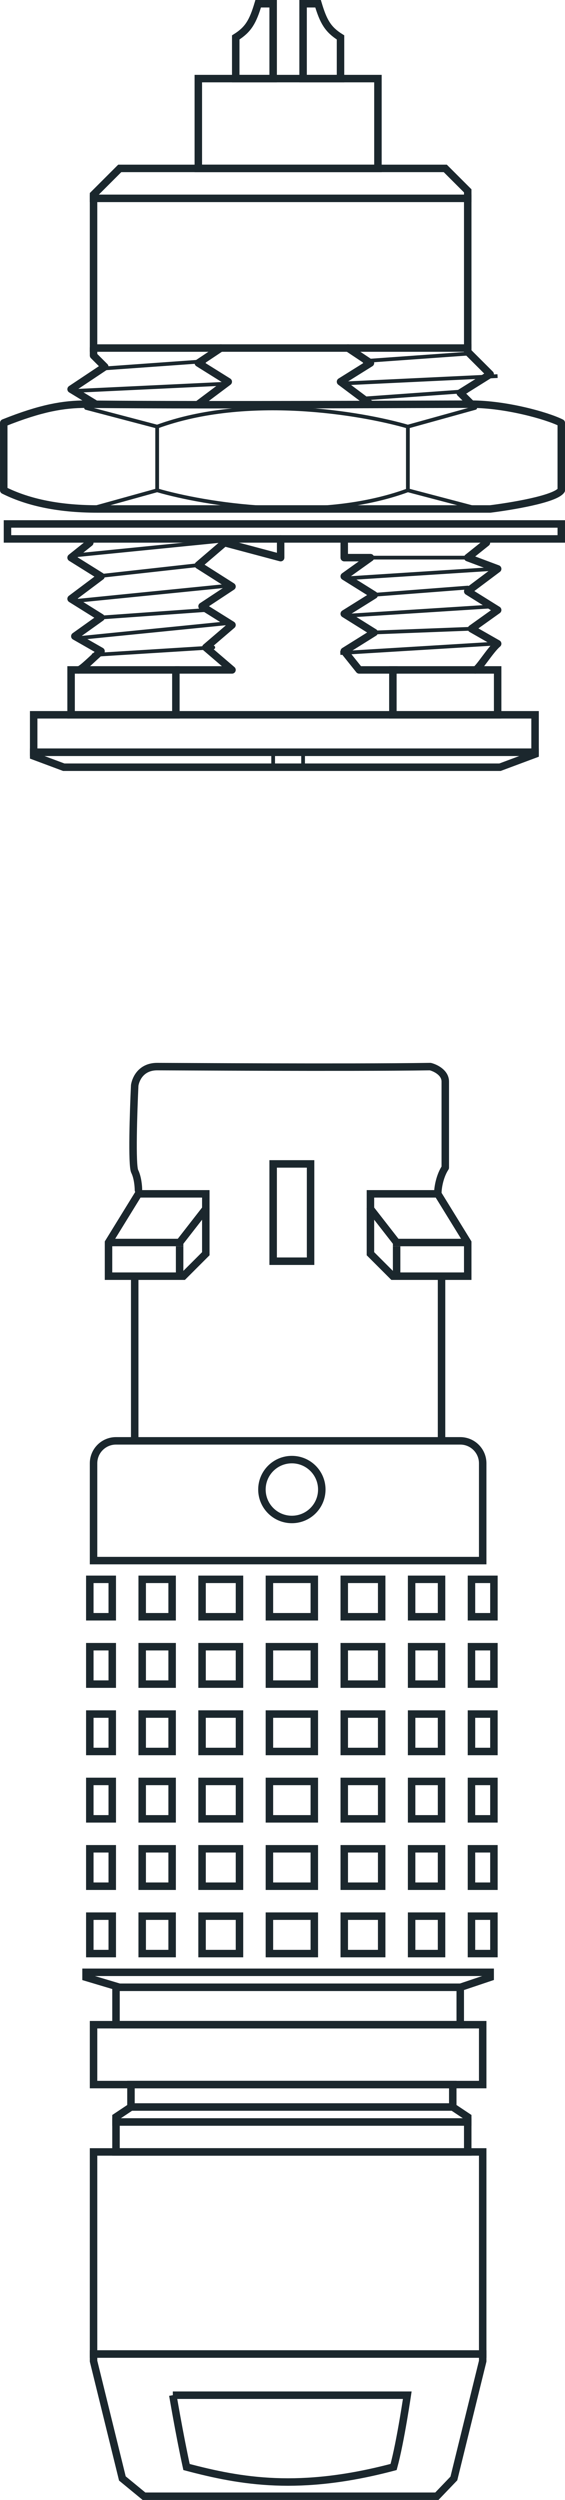 <?xml version="1.0" encoding="UTF-8"?>
<svg width="120.63" height="533.66" fill="none" version="1.1" viewBox="0 0 120.63 533.66" xmlns="http://www.w3.org/2000/svg">
 <g transform="translate(-29.559 -40.744)" clip-path="url(#clip0_5206_42341)" stroke="#1b272d">
  <g stroke-width="1.598">
   <rect x="49.532" y="83.086" width="79.89" height="31.956"/>
   <rect x="71.901" y="57.522" width="38.347" height="19.174"/>
   <path d="m94.27 41.543h3.196c1.141 3.812 2.103 5.506 4.794 7.19v8.788h-7.989z"/>
   <path d="m87.879 41.543h-3.196c-1.141 3.812-2.103 5.506-4.793 7.19v8.788h7.989z"/>
   <path d="m55.124 76.693h69.504l4.793 4.793v1.598h-79.89v-0.799z"/>
   <path d="m136.31 204.52h-93.136l-6.423-2.397v-0.799h107.05v0.399z"/>
  </g>
  <g stroke-linecap="round" stroke-linejoin="round" stroke-width="1.598">
   <path d="m49.532 115.04v1.598l2.397 2.397-7.19 4.793 5.291 3.217m0 0c24.924 0.23 72.711-0.022 80.191-0.022 7.19 0 15.978 2.397 19.174 3.995v14.38c-1.278 1.918-10.918 3.462-15.179 3.995h-83.884c-8.788 0-15.179-1.598-19.972-3.995v-14.38c7.989-3.196 12.782-3.995 17.576-3.995 0.678 8e-3 1.377 0.015 2.095 0.022z"/>
   <path d="m76.694 115.04-4.793 3.196 6.391 3.994-6.391 4.793"/>
   <path d="m103.86 115.04 4.793 3.196-6.391 3.994 6.391 4.793"/>
   <path d="m129.42 114.24v1.598l4.794 4.793-6.392 3.995 2.397 2.397"/>
  </g>
  <g stroke-width="1.598">
   <rect x="31.157" y="152.59" width="118.24" height="3.196"/>
   <rect x="36.749" y="193.33" width="107.05" height="7.989"/>
   <rect x="113.44" y="183.75" width="22.369" height="9.587"/>
   <rect x="44.738" y="183.75" width="22.369" height="9.587"/>
  </g>
  <g stroke-linecap="round" stroke-linejoin="round" stroke-width="1.598">
   <path d="m46.336 183.75c0.639 0 3.196-2.663 4.793-3.995l-5.592-3.196 5.592-3.994-6.391-3.995 6.391-4.793-6.391-3.994 3.994-3.196"/>
   <path d="m131.02 183.75c0.639 0 3.196-4.261 4.794-5.593l-5.593-3.195 5.593-3.995-6.392-3.994 6.392-4.794-6.392-2.396 3.995-3.196"/>
   <path d="m114.24 183.75h-7.989l-3.195-3.995 6.391-3.994-6.391-3.995 6.391-3.994-6.391-3.995 5.592-3.994h-5.592v-3.196"/>
  </g>
  <g stroke-width=".799">
   <line x1="51.101" x2="73.47" y1="119.44" y2="117.84"/>
   <line x1="107.02" x2="129.39" y1="117.84" y2="116.24"/>
   <line x1="107.02" x2="129.39" y1="125.83" y2="124.23"/>
   <line x1="44.719" x2="78.273" y1="124.23" y2="122.63"/>
   <line x1="46.296" x2="78.252" y1="176.96" y2="173.76"/>
   <path d="m102.22 180.15 32.795-1.999"/>
   <path d="m103.82 172.17 31.197-1.999"/>
   <path d="m103.82 164.18 31.197-1.999"/>
   <line x1="46.296" x2="78.252" y1="168.97" y2="165.77"/>
   <line x1="44.699" x2="76.655" y1="159.38" y2="156.19"/>
   <line x1="102.24" x2="135.79" y1="122.63" y2="121.03"/>
  </g>
  <g stroke-linecap="round" stroke-linejoin="round">
   <path d="m67.107 183.75h11.984l-5.592-4.794 5.592-4.793-6.391-3.995 6.391-4.22-7.19-4.568 5.592-4.793 11.984 3.196v-3.995" stroke-width="1.598"/>
   <g stroke-width=".799">
    <path d="m50.331 163.77 21.57-2.397"/>
    <path d="m51.129 172.56 22.369-1.598"/>
    <path d="m108.65 167.77 20.771-1.598"/>
    <path d="m49.532 180.55 25.565-1.598"/>
    <path d="m107.85 159.78h22.369"/>
    <path d="m109.45 175.76 20.771-0.799"/>
    <path d="m131.82 149.4-15.179-3.995c-19.174 7.031-43.407 2.93-53.526 0l-14.38 3.995"/>
    <path d="m47.934 127.82 15.179 3.994c19.174-7.03 43.407-2.929 53.526 0l14.38-3.994"/>
    <path d="m63.113 131.82v13.582"/>
    <path d="m116.64 131.82v13.582"/>
   </g>
  </g>
  <path d="m87.879 201.32h6.391v3.196h-6.391z" stroke-width=".799"/>
  <g stroke-width="1.598">
   <rect x="49.532" y="500.11" width="83.085" height="43.14"/>
   <path d="m49.532 353.11c0-2.648 2.146-4.794 4.793-4.794h73.499c2.647 0 4.793 2.146 4.793 4.794v20.771h-83.085z"/>
   <path d="m54.325 493.72h75.097v6.391h-75.097z"/>
   <rect x="57.521" y="485.73" width="68.705" height="4.793"/>
   <rect x="49.532" y="472.95" width="83.085" height="12.782"/>
   <rect x="54.325" y="464.96" width="73.499" height="7.989"/>
   <path d="m57.521 490.52h68.705l3.196 2.131v1.065h-75.097v-1.065z"/>
   <path d="m127.88 464.96h-72.825l-7.124-2.13v-1.066h86.281v1.066z"/>
   <path d="m49.532 543.25h83.085v1.518l-6.154 25.045-3.635 3.795h-62.526l-4.616-3.795-6.154-25.045z"/>
   <path d="m59.119 295.59h14.38v12.782l-4.793 4.794h-15.978v-7.191z"/>
   <path d="m73.499 298.79-5.592 7.19" stroke-linecap="round" stroke-linejoin="round"/>
   <line x1="52.728" x2="68.706" y1="305.98" y2="305.98"/>
   <line x1="67.907" x2="67.907" y1="313.17" y2="306.78"/>
   <path d="m123.03 295.59h-14.38v12.782l4.793 4.794h15.978v-7.191z"/>
   <path d="m108.65 298.79 5.593 7.19" stroke-linecap="round" stroke-linejoin="round"/>
   <line transform="matrix(-1 0 0 1 129.42 306.78)" x2="15.978" y1="-.799" y2="-.799"/>
   <line transform="matrix(0 -1 -1 0 113.44 313.17)" x2="6.391" y1="-.799" y2="-.799"/>
   <path d="m59.119 294.79c0-0.799-0.16-2.716-0.799-3.994s-0.266-12.783 0-18.375c0.266-1.598 1.534-3.994 4.793-3.994 3.196 0 40.212 0.266 58.32 0 1.065 0.266 3.195 1.278 3.195 3.195v18.375c-1.065 1.598-1.597 3.994-1.597 5.592" stroke-linecap="round" stroke-linejoin="round"/>
   <rect x="87.879" y="289.2" width="7.989" height="20.771"/>
   <line x1="123.83" x2="123.83" y1="348.32" y2="313.17"/>
   <line x1="58.32" x2="58.32" y1="348.32" y2="313.17"/>
   <circle cx="91.873" cy="358.71" r="6.391"/>
   <path d="m66.456 552.04h50.058c-0.039 0.259-0.085 0.566-0.139 0.915-0.174 1.132-0.423 2.701-0.722 4.443-0.568 3.316-1.311 7.226-2.057 9.966-20.066 5.322-32.539 3.093-44.214 7e-3 -0.76-3.471-1.514-7.433-2.086-10.581-0.299-1.645-0.548-3.065-0.723-4.075-0.043-0.251-0.082-0.477-0.116-0.675z"/>
   <rect x="87.08" y="377.88" width="9.587" height="7.989"/>
   <rect x="72.7" y="377.88" width="7.989" height="7.989"/>
   <rect x="103.06" y="377.88" width="7.989" height="7.989"/>
   <rect x="117.44" y="377.88" width="6.391" height="7.989"/>
   <rect x="59.918" y="377.88" width="6.391" height="7.989"/>
   <rect x="48.733" y="377.88" width="4.793" height="7.989"/>
   <rect x="130.22" y="377.88" width="4.793" height="7.989"/>
   <rect x="87.08" y="392.26" width="9.587" height="7.989"/>
   <rect x="72.7" y="392.26" width="7.989" height="7.989"/>
   <rect x="103.06" y="392.26" width="7.989" height="7.989"/>
   <rect x="117.44" y="392.26" width="6.391" height="7.989"/>
   <rect x="59.918" y="392.26" width="6.391" height="7.989"/>
   <rect x="48.733" y="392.26" width="4.793" height="7.989"/>
   <rect x="130.22" y="392.26" width="4.793" height="7.989"/>
   <rect x="87.08" y="406.64" width="9.587" height="7.989"/>
   <rect x="72.7" y="406.64" width="7.989" height="7.989"/>
   <rect x="103.06" y="406.64" width="7.989" height="7.989"/>
   <rect x="117.44" y="406.64" width="6.391" height="7.989"/>
   <rect x="59.918" y="406.64" width="6.391" height="7.989"/>
   <rect x="48.733" y="406.64" width="4.793" height="7.989"/>
   <rect x="130.22" y="406.64" width="4.793" height="7.989"/>
   <rect x="87.08" y="421.02" width="9.587" height="7.989"/>
   <rect x="72.7" y="421.02" width="7.989" height="7.989"/>
   <rect x="103.06" y="421.02" width="7.989" height="7.989"/>
   <rect x="117.44" y="421.02" width="6.391" height="7.989"/>
   <rect x="59.918" y="421.02" width="6.391" height="7.989"/>
   <rect x="48.733" y="421.02" width="4.793" height="7.989"/>
   <rect x="130.22" y="421.02" width="4.793" height="7.989"/>
   <rect x="87.08" y="435.4" width="9.587" height="7.989"/>
   <rect x="72.7" y="435.4" width="7.989" height="7.989"/>
   <rect x="103.06" y="435.4" width="7.989" height="7.989"/>
   <rect x="117.44" y="435.4" width="6.391" height="7.989"/>
   <rect x="59.918" y="435.4" width="6.391" height="7.989"/>
   <rect x="48.733" y="435.4" width="4.793" height="7.989"/>
   <rect x="130.22" y="435.4" width="4.793" height="7.989"/>
   <rect x="87.08" y="449.78" width="9.587" height="7.989"/>
   <rect x="72.7" y="449.78" width="7.989" height="7.989"/>
   <rect x="103.06" y="449.78" width="7.989" height="7.989"/>
   <rect x="117.44" y="449.78" width="6.391" height="7.989"/>
   <rect x="59.918" y="449.78" width="6.391" height="7.989"/>
   <rect x="48.733" y="449.78" width="4.793" height="7.989"/>
   <rect x="130.22" y="449.78" width="4.793" height="7.989"/>
  </g>
 </g>
 <defs>
  <clipPath id="clip0_5206_42341">
   <rect transform="rotate(-90,290,290)" width="580" height="202.92" fill="#fff"/>
  </clipPath>
 </defs>
</svg>
